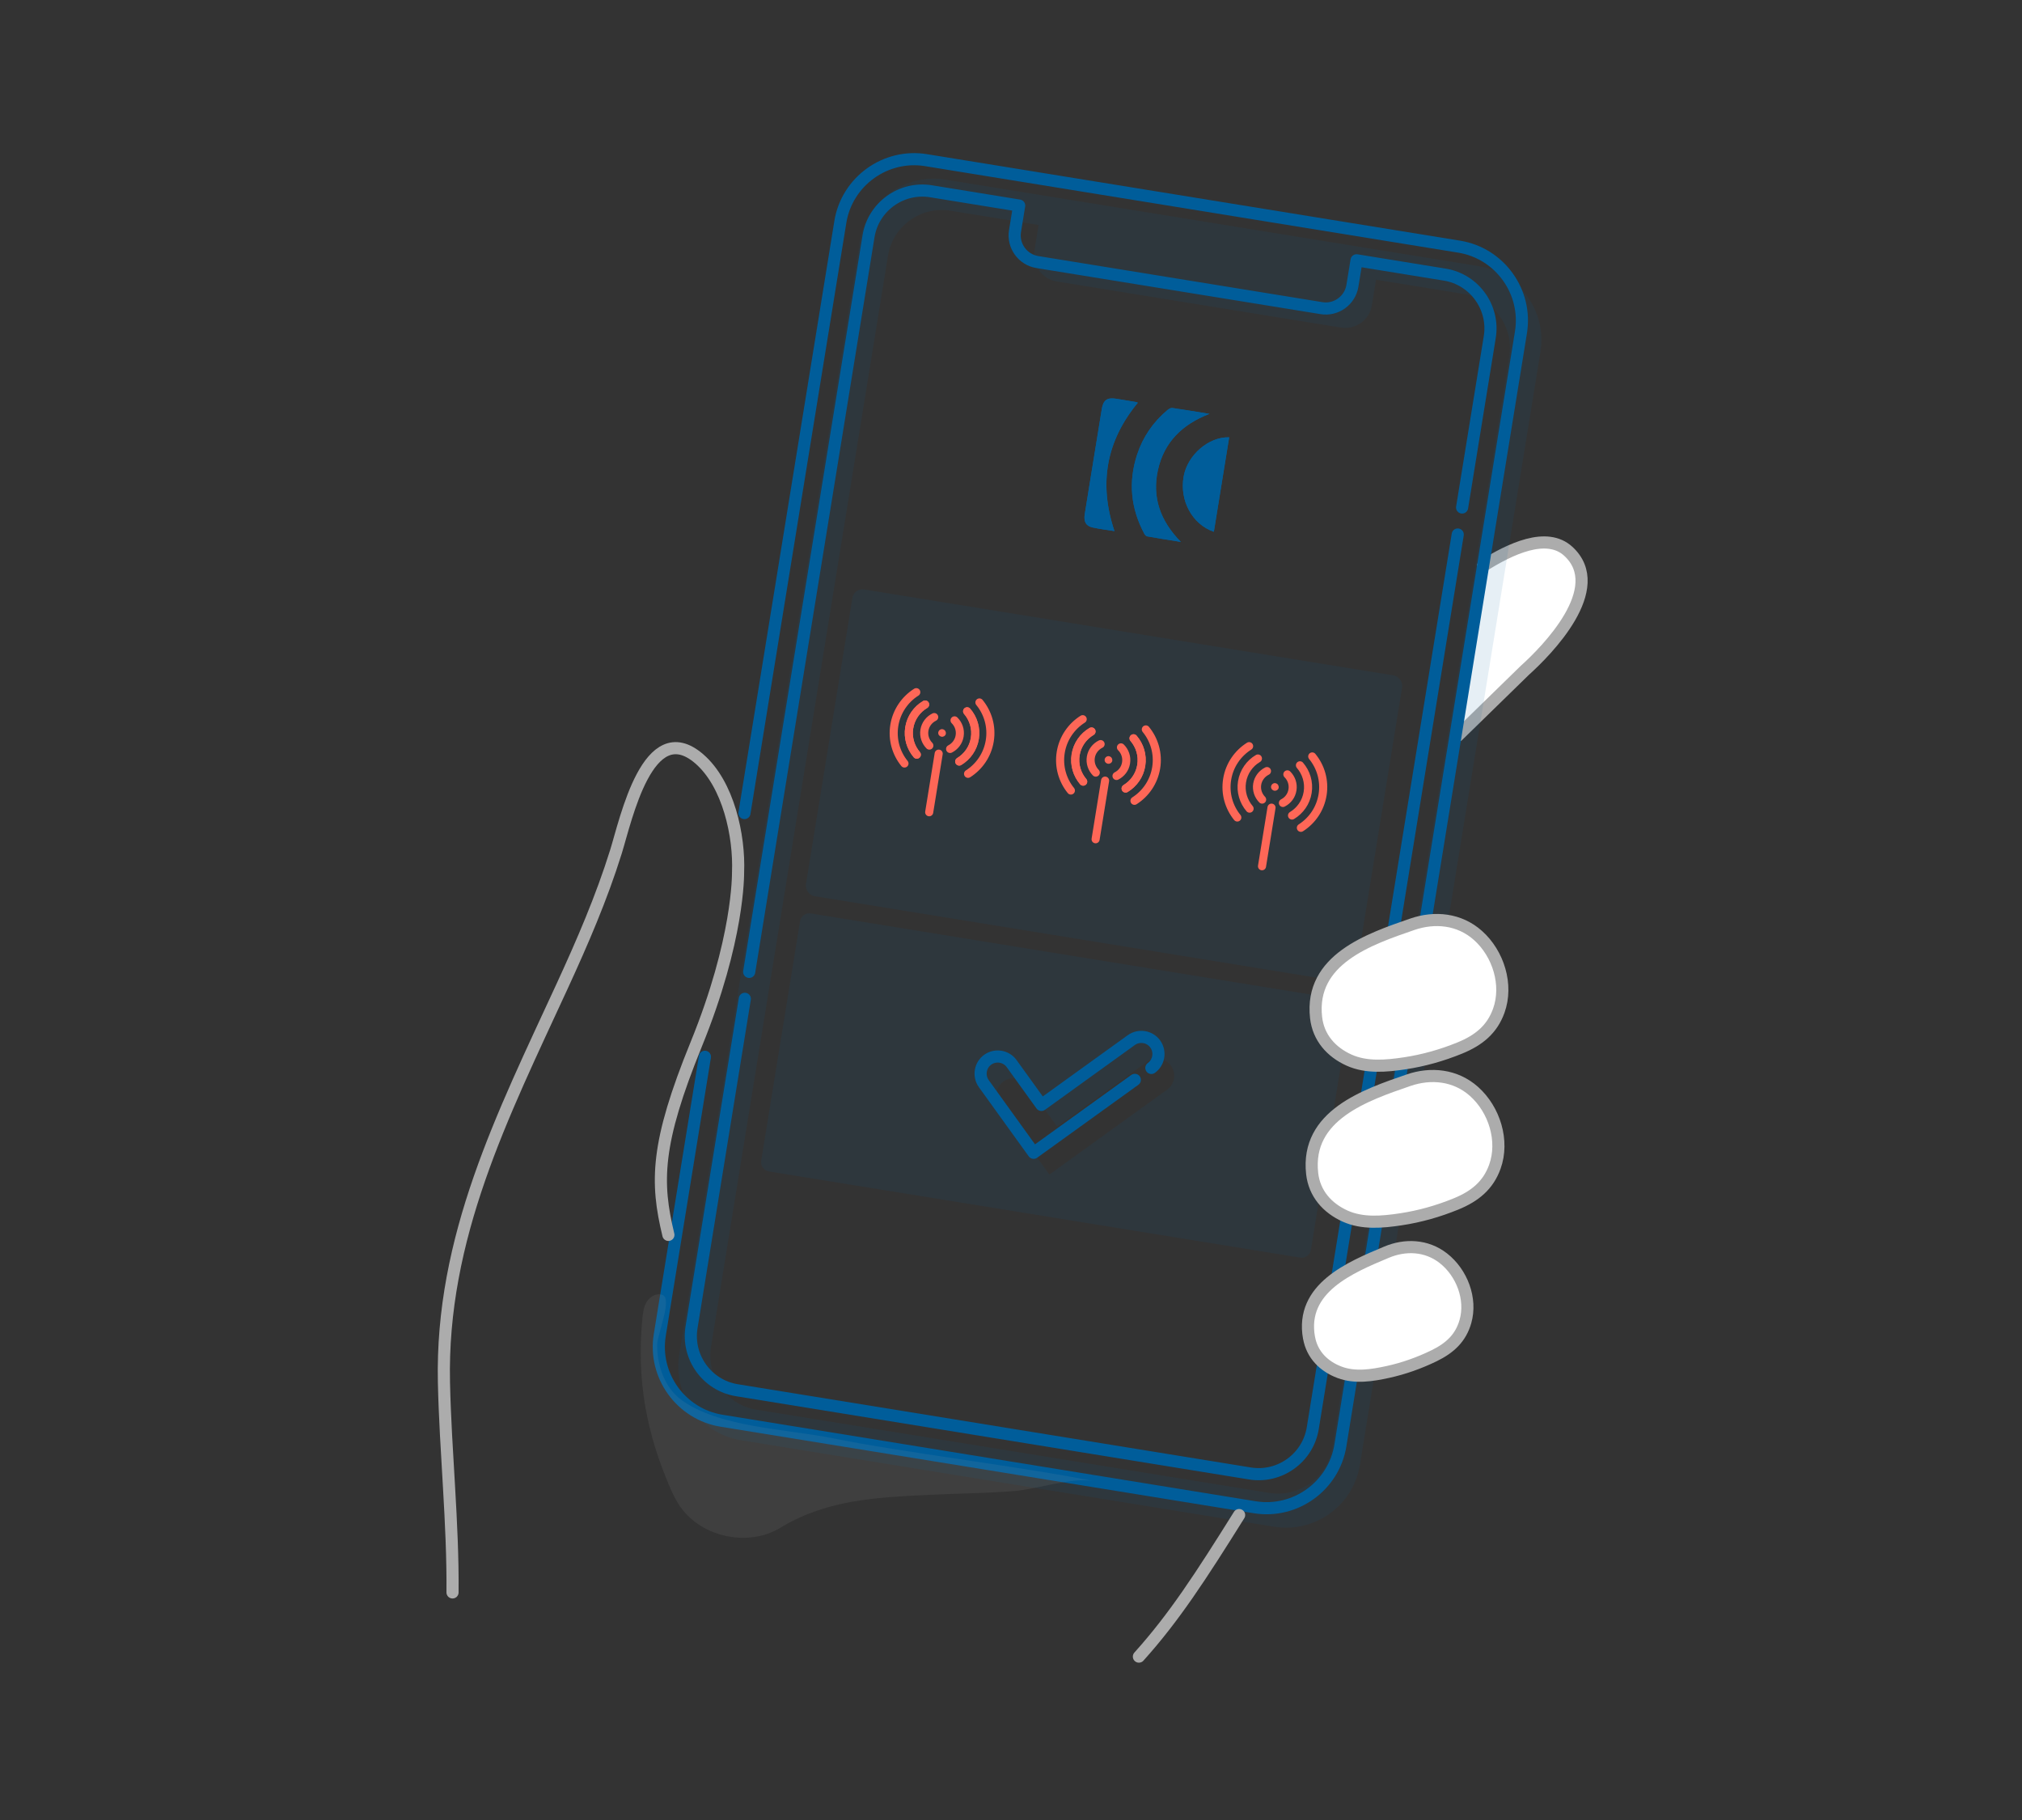 <svg xmlns="http://www.w3.org/2000/svg" id="Layer_1" data-name="Layer 1" viewBox="0 0 500 450"><rect x="0" y="0" width="500" height="450" fill="#333333" stroke="none"/><defs><style>      .cls-1 {        fill: #acacac;      }      .cls-1, .cls-2, .cls-3 {        opacity: .1;      }      .cls-2, .cls-4 {        fill: #005d9a;      }      .cls-5, .cls-6, .cls-7, .cls-8 {        stroke-linecap: round;        stroke-linejoin: round;      }      .cls-5, .cls-6, .cls-8 {        fill: none;      }      .cls-5, .cls-7 {        stroke: #acacac;      }      .cls-5, .cls-7, .cls-8 {        stroke-width: 3px;      }      .cls-9 {        fill: #fe6757;      }      .cls-6 {        stroke: #fe6757;        stroke-width: 2px;      }      .cls-7 {        fill: #fff;      }      .cls-8 {        stroke: #005d9a;      }    </style></defs><path class="cls-2" d="M331.86,247.16l-131.37-21.31c-1.26-.2-2.45,.65-2.65,1.91l-9.61,59.23c-.2,1.26,.65,2.45,1.91,2.65l131.37,21.31c1.26,.2,2.45-.65,2.65-1.91l9.61-59.23c.2-1.26-.65-2.45-1.91-2.65Zm-43.27,22.27l-29.1,20.98-12.32-17.09c-1.36-1.89-.93-4.55,.96-5.92,1.89-1.36,4.55-.93,5.92,.96l7.36,10.21,22.23-16.02c1.89-1.36,4.55-.93,5.92,.96,1.36,1.89,.93,4.55-.96,5.92Z"></path><rect class="cls-2" x="204.17" y="155.86" width="137.72" height="76.82" rx="2.52" ry="2.52" transform="translate(34.63 -41.22) rotate(9.22)"></rect><g><g><line class="cls-6" x1="232.12" y1="186.34" x2="229.77" y2="200.83"></line><g><path class="cls-6" d="M242.19,173.68c2.1,2.56,3.13,5.97,2.56,9.49-.57,3.5-2.6,6.39-5.37,8.16"></path><path class="cls-6" d="M223.66,188.78c-2.07-2.55-3.08-5.94-2.51-9.44s2.63-6.43,5.43-8.2"></path><path class="cls-6" d="M239.15,175.87c1.54,1.78,2.31,4.2,1.91,6.7s-1.88,4.51-3.87,5.72"></path><path class="cls-6" d="M226.7,186.59c-1.51-1.77-2.27-4.17-1.87-6.65,.41-2.5,1.9-4.56,3.93-5.75"></path><path class="cls-6" d="M228.77,174.19c-2.02,1.2-3.52,3.25-3.93,5.75-.4,2.48,.35,4.88,1.87,6.65"></path><path class="cls-6" d="M229.81,184.35c-.95-.97-1.45-2.36-1.22-3.8,.24-1.47,1.18-2.64,2.42-3.25"></path><path class="cls-6" d="M236.04,178.11c.98,.97,1.5,2.38,1.26,3.85-.23,1.44-1.15,2.6-2.36,3.22"></path><path class="cls-9" d="M233.89,181.39c.03-.21,0-.4-.1-.58h0s-.01-.02-.02-.03c-.02-.03-.04-.07-.06-.1-.02-.03-.05-.06-.07-.09,0,0-.02-.02-.02-.03h0c-.14-.13-.31-.23-.52-.27-.28-.05-.55,.04-.75,.21,0,0,0,0,0,0-.02,.02-.05,.03-.07,.05h.01c-.14,.14-.25,.32-.28,.53s0,.41,.1,.58h0s.02,.02,.02,.03c.02,.03,.04,.06,.06,.09,.02,.03,.04,.06,.07,.08,0,.01,.02,.02,.03,.03h0c.14,.13,.31,.23,.52,.27s.41,0,.59-.1h0s.05-.02,.07-.03c0,0,0,0,0,0,.22-.14,.39-.37,.44-.65Z"></path><path class="cls-6" d="M237.19,188.29c1.99-1.2,3.47-3.24,3.87-5.72s-.37-4.92-1.91-6.7"></path></g></g><g><line class="cls-6" x1="273.27" y1="193.01" x2="270.92" y2="207.51"></line><g><path class="cls-6" d="M283.34,180.35c2.1,2.56,3.13,5.97,2.56,9.49-.57,3.5-2.6,6.39-5.37,8.16"></path><path class="cls-6" d="M264.81,195.46c-2.07-2.55-3.08-5.94-2.51-9.44s2.63-6.43,5.43-8.2"></path><path class="cls-6" d="M280.3,182.55c1.54,1.78,2.31,4.2,1.91,6.7-.4,2.48-1.88,4.51-3.87,5.72"></path><path class="cls-6" d="M267.85,193.26c-1.51-1.77-2.27-4.17-1.87-6.65,.41-2.5,1.9-4.56,3.93-5.75"></path><path class="cls-6" d="M269.91,180.86c-2.02,1.2-3.52,3.25-3.93,5.75-.4,2.48,.35,4.88,1.87,6.65"></path><path class="cls-6" d="M270.96,191.03c-.95-.97-1.45-2.36-1.22-3.8,.24-1.47,1.18-2.64,2.42-3.25"></path><path class="cls-6" d="M277.19,184.79c.98,.97,1.5,2.38,1.26,3.85s-1.15,2.6-2.36,3.22"></path><path class="cls-9" d="M275.04,188.07c.03-.21,0-.4-.1-.58h0s-.01-.02-.02-.03c-.02-.03-.04-.07-.06-.1-.02-.03-.05-.06-.07-.09,0,0-.02-.02-.02-.03h0c-.14-.13-.31-.23-.52-.27-.28-.05-.55,.04-.75,.21,0,0,0,0,0,0-.02,.02-.05,.03-.07,.05h.01c-.14,.14-.25,.32-.28,.53s0,.41,.1,.58h0s.02,.02,.02,.03c.02,.03,.04,.06,.06,.09,.02,.03,.04,.06,.07,.08,0,.01,.02,.02,.03,.03h0c.14,.13,.31,.23,.52,.27s.41,0,.59-.1h0s.05-.02,.07-.03c0,0,0,0,0,0,.22-.14,.39-.37,.44-.65Z"></path><path class="cls-6" d="M278.34,194.96c1.99-1.2,3.47-3.24,3.87-5.72,.41-2.5-.37-4.92-1.91-6.7"></path></g></g><g><line class="cls-6" x1="314.42" y1="199.69" x2="312.07" y2="214.18"></line><g><path class="cls-6" d="M324.49,187.03c2.1,2.56,3.13,5.97,2.56,9.49-.57,3.5-2.6,6.39-5.37,8.16"></path><path class="cls-6" d="M305.96,202.13c-2.07-2.55-3.08-5.94-2.51-9.44,.57-3.52,2.63-6.43,5.43-8.2"></path><path class="cls-6" d="M321.45,189.22c1.54,1.78,2.31,4.2,1.91,6.7s-1.88,4.51-3.87,5.72"></path><path class="cls-6" d="M309,199.94c-1.51-1.77-2.27-4.17-1.87-6.65,.41-2.5,1.9-4.56,3.93-5.75"></path><path class="cls-6" d="M312.1,197.7c-.95-.97-1.45-2.36-1.22-3.8s1.18-2.64,2.42-3.25"></path><path class="cls-6" d="M318.34,191.46c.98,.97,1.5,2.38,1.26,3.85s-1.15,2.6-2.36,3.22"></path><path class="cls-9" d="M316.19,194.74c.03-.21,0-.4-.1-.58h0s-.01-.02-.02-.03c-.02-.03-.04-.07-.06-.1-.02-.03-.05-.06-.07-.09,0,0-.02-.02-.02-.03h0c-.14-.13-.31-.23-.52-.27-.28-.05-.55,.04-.75,.21,0,0,0,0,0,0-.02,.02-.05,.03-.07,.05h.01c-.14,.14-.25,.32-.28,.53s0,.41,.1,.58h0s.02,.02,.02,.03c.02,.03,.04,.06,.06,.09,.02,.03,.04,.06,.07,.08,0,.01,.02,.02,.03,.03h0c.14,.13,.31,.23,.52,.27s.41,0,.59-.1h0s.05-.02,.07-.03c0,0,0,0,0,0,.22-.14,.39-.37,.44-.65Z"></path></g></g></g><g><path class="cls-4" d="M292.01,133.99c-5.06-5.13-7.19-10.98-5.67-17.81,1.52-6.81,5.93-11.21,12.72-13.85-3.34-.54-6.27-1.04-9.2-1.46-.37-.05-.86,.26-1.19,.53-3.51,2.95-6.03,6.6-7.47,10.95-2.24,6.8-1.6,13.36,1.79,19.66,.14,.26,.43,.57,.69,.61,2.67,.47,5.35,.89,8.33,1.37Zm8.15-2.51c1.27-7.84,2.53-15.59,3.79-23.35-5.08-.16-10.28,4.34-11.25,9.65-1.08,5.94,2.09,11.87,7.46,13.7Zm-24.57-.16c-3.97-11.79-2.02-22.31,5.77-31.75-.21-.09-.29-.15-.37-.16-1.65-.28-3.31-.56-4.97-.82-2.26-.36-3.21,.32-3.57,2.55-.92,5.66-1.84,11.32-2.76,16.98-.49,3.02-.99,6.03-1.46,9.05-.28,1.82,.31,2.88,1.94,3.24,1.74,.39,3.53,.6,5.42,.9Z"></path><path class="cls-4" d="M292.01,133.99c-2.98-.48-5.66-.9-8.33-1.37-.26-.05-.55-.35-.69-.61-3.39-6.3-4.03-12.86-1.79-19.66,1.44-4.35,3.96-8,7.47-10.95,.33-.27,.82-.58,1.19-.53,2.94,.42,5.86,.92,9.2,1.46-6.79,2.63-11.2,7.04-12.72,13.85-1.52,6.83,.61,12.68,5.67,17.81Z"></path><path class="cls-4" d="M300.16,131.48c-5.37-1.83-8.54-7.76-7.46-13.7,.96-5.3,6.17-9.8,11.25-9.65-1.26,7.76-2.52,15.51-3.79,23.35Z"></path><path class="cls-4" d="M275.59,131.32c-1.89-.31-3.67-.51-5.42-.9-1.64-.36-2.22-1.43-1.94-3.24,.47-3.02,.97-6.03,1.46-9.05,.92-5.66,1.83-11.32,2.76-16.98,.36-2.23,1.32-2.91,3.57-2.55,1.66,.26,3.31,.54,4.97,.82,.08,.01,.15,.06,.37,.16-7.79,9.44-9.73,19.95-5.77,31.75Z"></path></g><path class="cls-8" d="M284.71,264.05c1.89-1.36,2.32-4.03,.96-5.92-1.36-1.89-4.03-2.32-5.92-.96l-22.23,16.02-7.36-10.21c-1.36-1.89-4.03-2.32-5.92-.96-1.89,1.36-2.32,4.03-.96,5.92l12.32,17.09,25.02-18.03"></path><g><path class="cls-7" d="M366.74,139.93c6.71-4.23,15.73-8.51,21.06-3.63,9.98,9.13-5.39,24.64-10.76,29.46l-16.58,16.18"></path><g><g class="cls-3"><path class="cls-4" d="M365.65,65.81l-131.84-21.39c-10.03-1.63-19.56,5.25-21.19,15.27l-44.65,275.22c-1.63,10.03,5.25,19.56,15.27,21.19l131.84,21.39c10.03,1.63,19.56-5.25,21.19-15.27l44.65-275.22c1.63-10.03-5.25-19.56-15.27-21.19Zm.71,64.49l-1.08,6.67-35.85,220.97c-1.19,7.35-8.18,12.38-15.53,11.19l-126.9-20.59c-7.35-1.19-12.38-8.18-11.19-15.53l13.18-81.24,1.08-6.67,29.51-181.88c1.19-7.31,8.13-12.32,15.44-11.13l21.81,3.54-1.03,6.32c-.59,3.62,1.89,7.06,5.51,7.64l70.28,11.4c3.62,.59,7.06-1.89,7.64-5.51l1.03-6.32,21.81,3.54c7.31,1.19,12.32,8.13,11.13,15.44l-6.84,42.14Z"></path><path class="cls-2" d="M365.65,65.81l-131.84-21.39c-10.03-1.63-19.56,5.25-21.19,15.27l-44.65,275.22c-1.63,10.03,5.25,19.56,15.27,21.19l131.84,21.39c10.03,1.63,19.56-5.25,21.19-15.27l44.65-275.22c1.63-10.03-5.25-19.56-15.27-21.19Zm.71,64.49l-1.08,6.67-35.85,220.97c-1.19,7.35-8.18,12.38-15.53,11.19l-126.9-20.59c-7.35-1.19-12.38-8.18-11.19-15.53l13.18-81.24,1.08-6.67,29.51-181.88c1.19-7.31,8.13-12.32,15.44-11.13l21.81,3.54-1.03,6.32c-.59,3.62,1.89,7.06,5.51,7.64l70.28,11.4c3.62,.59,7.06-1.89,7.64-5.51l1.03-6.32,21.81,3.54c7.31,1.19,12.32,8.13,11.13,15.44l-6.84,42.14Z"></path></g><path class="cls-8" d="M184.09,201.03l23.71-146.16c1.63-10.03,11.16-16.9,21.19-15.27l131.84,21.39c10.03,1.63,16.9,11.16,15.27,21.19l-44.65,275.22c-1.63,10.03-11.16,16.9-21.19,15.27l-131.84-21.39c-10.03-1.63-16.9-11.16-15.27-21.19l11.16-68.8"></path><g><path class="cls-8" d="M184.18,246.96l-13.18,81.24c-1.19,7.35,3.84,14.34,11.19,15.53l126.9,20.59c7.35,1.19,14.34-3.84,15.53-11.19l35.85-220.97"></path><path class="cls-8" d="M361.55,125.48l6.84-42.14c1.19-7.31-3.82-14.26-11.13-15.44l-21.81-3.54-1.03,6.32c-.59,3.62-4.03,6.1-7.64,5.51l-70.28-11.4c-3.62-.59-6.1-4.03-5.51-7.64l1.03-6.32-21.81-3.54c-7.31-1.19-14.26,3.82-15.44,11.13l-29.51,181.88"></path></g></g><path class="cls-5" d="M165.28,305.33c-3.15-13.02-3.14-22.52,6.87-47.09,10.61-26.03,10.34-42.08,10.36-42.62,.36-8.86-2.36-21.78-9.64-28.03-12.61-10.81-18.07,15.02-20.56,23.01-3.57,11.44-8.34,22.46-13.35,33.34-14.67,31.85-29.99,61.99-29.18,97.95,.38,17.17,2.27,34.6,2.12,51.84"></path><path class="cls-1" d="M158.44,334.8c.05,10.51,2.1,20.26,6.15,30.35,1.01,2.51,2.02,5.04,3.55,7.27,5.38,7.84,17.29,10.23,25.27,5.06,11.37-6.73,23.62-7.26,36.4-7.88,7.01-.34,14.02-.38,21.03-.94,5.52-.43,14.39-3.51,19.66-2.44-17.24-3.5-47.37-7.1-64.6-10.61-11.33-2.3-28.4-2.65-37.61-9.64-3.61-2.74-5.79-7.71-5.79-13.5,0-2.38,3.8-11.28,1.38-12.27-1.39-.57-3.03,.27-3.86,1.52s-1.03,2.8-1.17,4.29c-.29,3-.42,5.92-.41,8.78Z"></path><path class="cls-5" d="M281.63,409.6c8.71-9.68,15.22-19.72,24.78-35"></path><path class="cls-7" d="M325.44,251.59c.55,4.95,3.74,8.53,8.14,10.52,4.3,1.94,9.2,1.49,13.83,.79,4.64-.7,9.16-1.98,13.53-3.76,4.8-1.95,8.02-4.65,9.67-9.21,2.32-6.42-.1-14.14-5.13-18.63-4.61-4.12-10.72-4.67-16.19-2.79-10.64,3.67-25.46,8.65-23.85,23.08Z"></path><path class="cls-7" d="M324.47,290.16c.55,4.95,3.74,8.53,8.14,10.52,4.3,1.94,9.2,1.49,13.83,.79,4.64-.7,9.16-1.98,13.53-3.76,4.8-1.95,8.02-4.65,9.67-9.21,2.32-6.42-.1-14.14-5.13-18.63-4.61-4.12-10.72-4.67-16.19-2.79-10.64,3.67-25.46,8.65-23.85,23.08Z"></path><path class="cls-7" d="M323.7,330.76c.75,4.22,3.69,7.11,7.58,8.56,3.8,1.42,7.98,.76,11.91-.1,3.94-.86,7.75-2.22,11.4-3.99,4.01-1.95,6.62-4.44,7.77-8.45,1.63-5.64-.89-12.13-5.46-15.69-4.19-3.27-9.46-3.41-14.05-1.48-8.93,3.75-21.36,8.86-19.16,21.15Z"></path></g></svg>